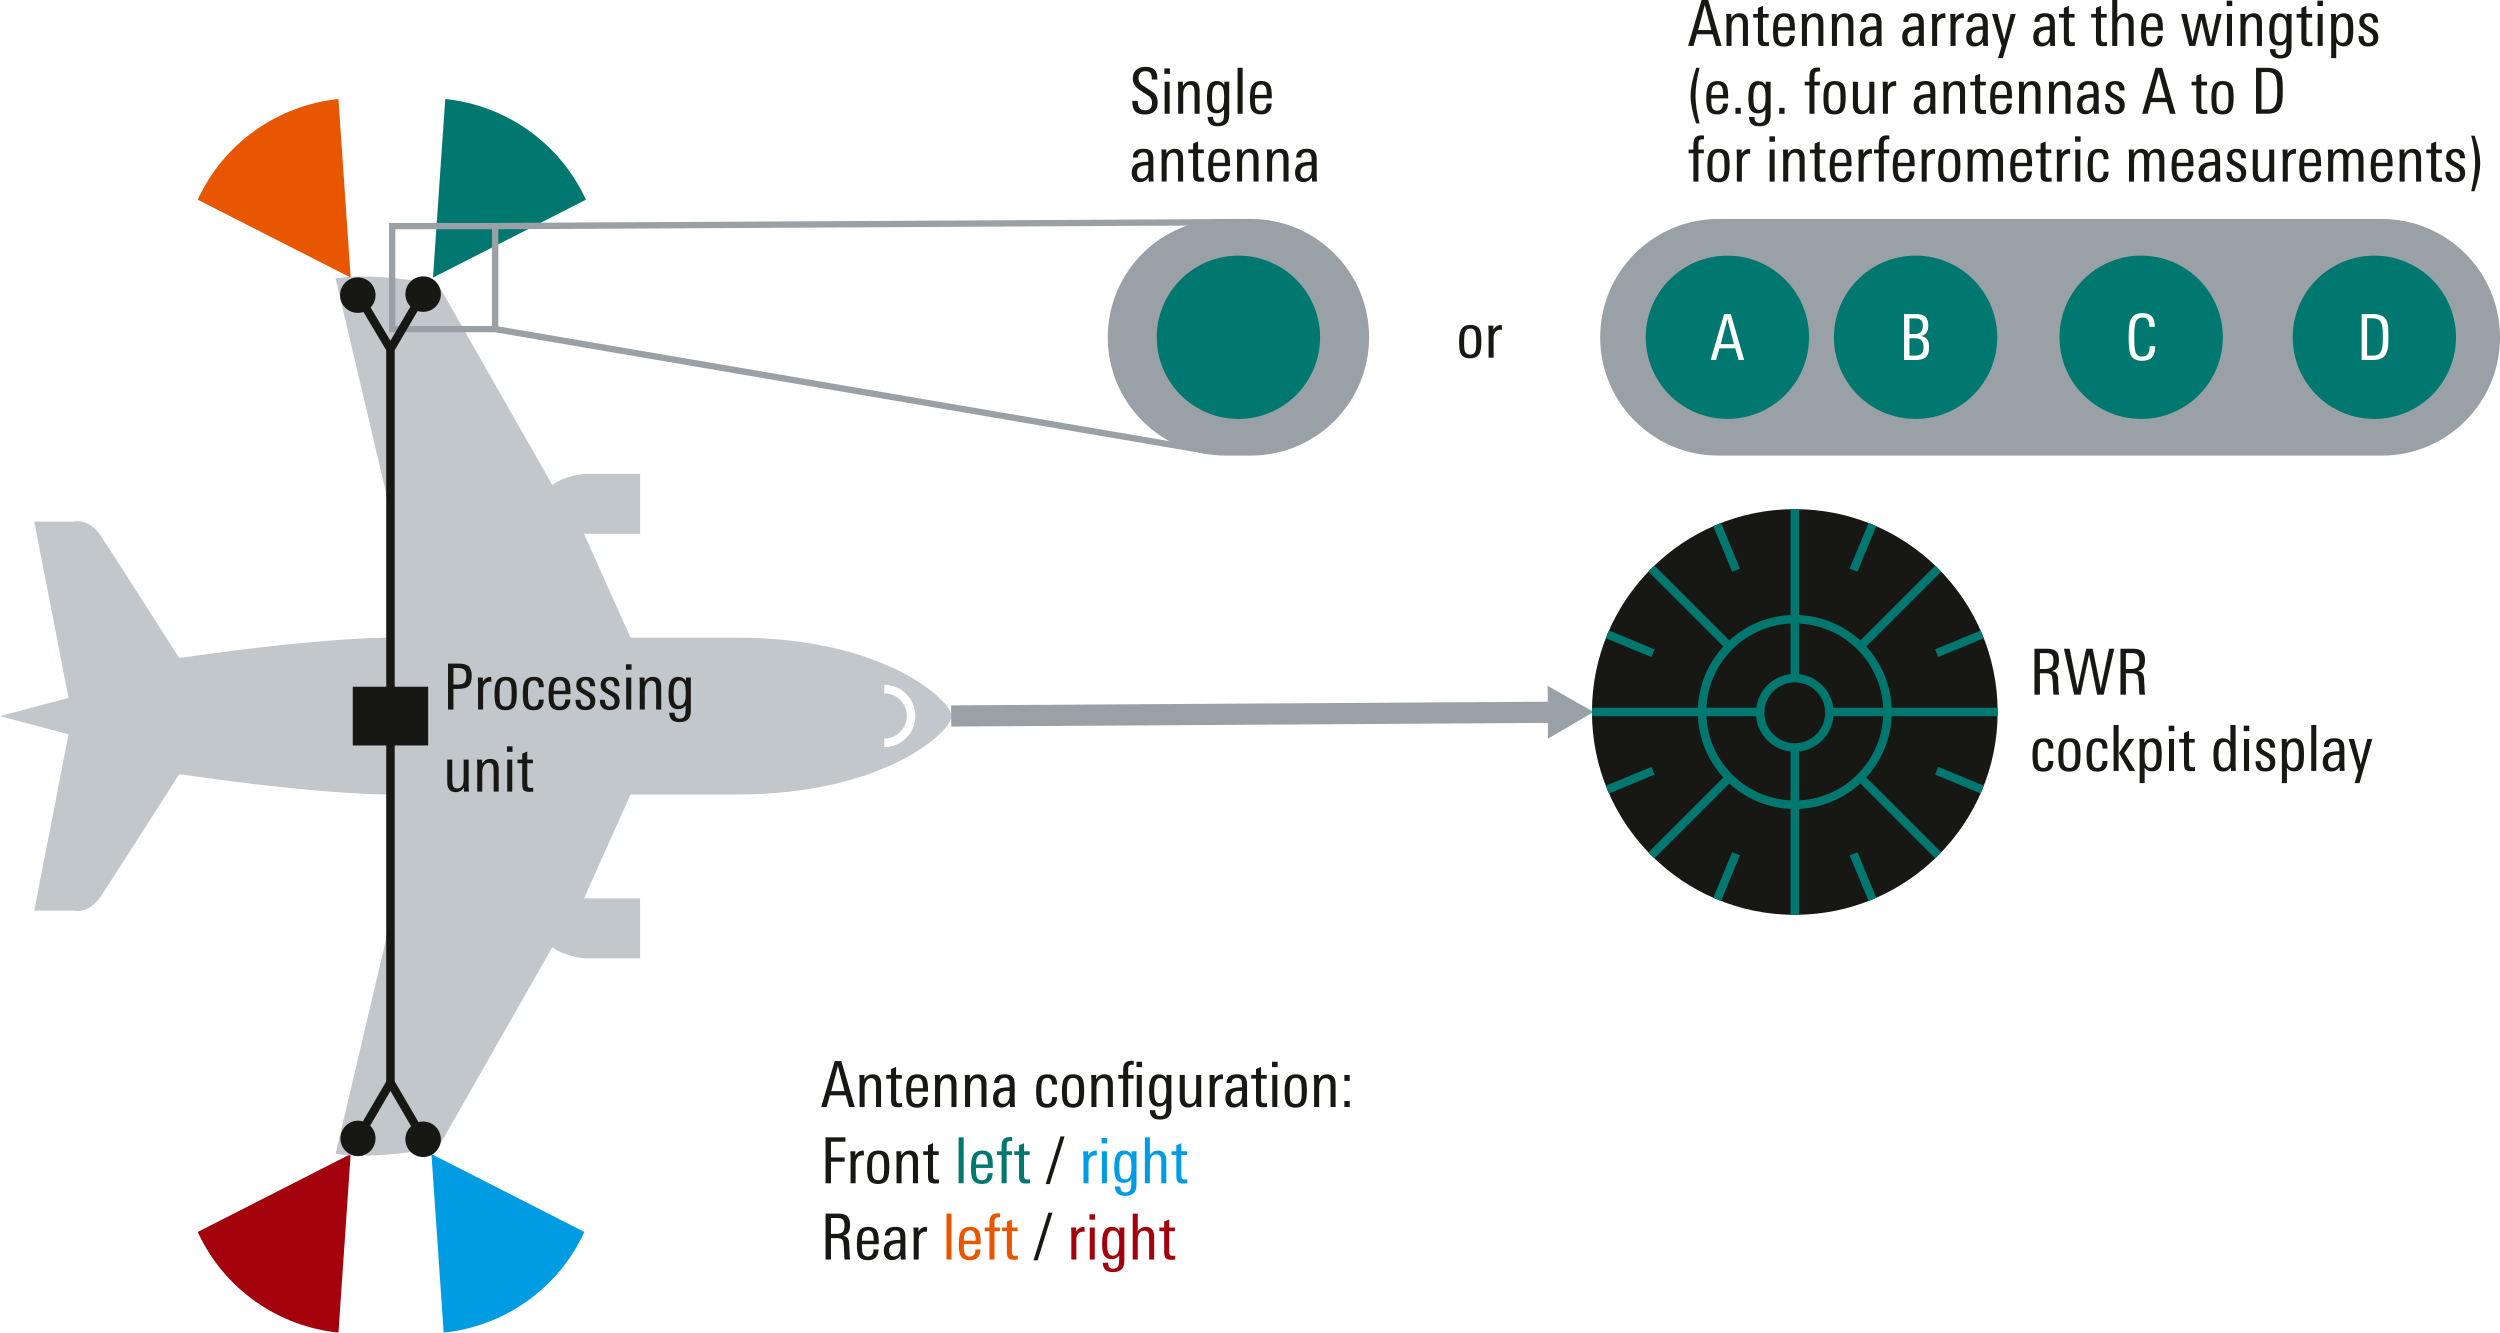 <svg xmlns="http://www.w3.org/2000/svg" xmlns:xlink="http://www.w3.org/1999/xlink" version="1.2" viewBox="0 0 295 157.251"><defs><symbol id="m" overflow="visible"><path d="M3.5 0h-.656a3.562 3.562 0 01-.047-.563c0-.093-.012-.332-.031-.718-.032-.532-.079-.852-.141-.969-.094-.188-.344-.281-.75-.281h-.64V0H.593v-5.422h1.453c.488 0 .848.094 1.078.281.238.211.36.559.36 1.047 0 .367-.06.649-.172.844-.137.23-.368.387-.688.469.281.023.473.11.578.265.094.125.149.325.172.594 0 .024.016.324.047.906.008.168.02.391.031.672.008.074.024.188.047.344zm-.672-4.063c0-.312-.07-.53-.203-.656-.137-.125-.36-.187-.672-.187h-.719v1.875h.532c.406 0 .68-.067.828-.203.156-.145.234-.422.234-.829zm0 0"/></symbol><symbol id="n" overflow="visible"><path d="M6.078-5.422L4.828 0h-.766L3.11-4.75 2.11 0h-.765L.14-5.422h.671L1.75-.688l1.016-4.734h.765l.953 4.734.985-4.734zm0 0"/></symbol><symbol id="o" overflow="visible"><path d="M2.828-1.172c0 .836-.39 1.25-1.172 1.25C1.113.078.75-.098.563-.453.425-.711.359-1.172.359-1.828s.063-1.117.188-1.39c.187-.427.562-.641 1.125-.641.426 0 .726.101.906.296.164.188.25.497.25.922H2.25c0-.53-.2-.796-.594-.796-.312 0-.515.167-.61.5-.054.199-.077.546-.077 1.046 0 .575.039.965.125 1.172.093.242.273.36.547.36.226 0 .39-.079.484-.235.07-.125.113-.316.125-.578zm0 0"/></symbol><symbol id="p" overflow="visible"><path d="M2.984-1.906c0 .687-.078 1.172-.234 1.453-.2.355-.563.531-1.094.531C1.113.078.75-.098.563-.453.425-.711.359-1.18.359-1.86c0-.645.07-1.114.22-1.407.194-.394.57-.593 1.124-.593.54 0 .906.183 1.094.546.125.25.187.72.187 1.407zm-.609.406v-.578c0-.438-.027-.738-.078-.906-.094-.301-.297-.454-.61-.454-.324 0-.539.165-.64.485-.063.18-.094.476-.094.89v.532c0 .367.031.625.094.781.101.262.312.39.625.39.289 0 .488-.124.594-.374.07-.164.109-.422.109-.766zm0 0"/></symbol><symbol id="q" overflow="visible"><path d="M3.063 0h-.704L1.125-2.11 2.25-3.78h.688L1.766-2.125zm-1.97 0H.5v-5.422h.594zm0 0"/></symbol><symbol id="r" overflow="visible"><path d="M3.11-1.953c0 .625-.055 1.078-.157 1.36-.18.429-.512.64-1 .64-.375 0-.664-.14-.86-.422v1.813H.5v-4.344c0-.426-.012-.719-.031-.875h.594v.453c.207-.352.519-.531.937-.531.457 0 .773.203.953.609.102.273.156.703.156 1.297zM2.5-1.97c0-.437-.027-.754-.078-.953-.106-.32-.305-.484-.594-.484-.293 0-.5.164-.625.484-.086.242-.125.594-.125 1.063 0 .468.031.796.094.984.101.336.32.5.656.5.3 0 .504-.191.61-.578.039-.207.062-.547.062-1.016zm0 0"/></symbol><symbol id="s" overflow="visible"><path d="M1.125-4.703H.469v-.64h.656zM1.094 0H.5v-3.781h.594zm0 0"/></symbol><symbol id="t" overflow="visible"><path d="M1.969 0c-.188.02-.336.031-.438.031-.343 0-.578-.07-.703-.218C.723-.314.672-.551.672-.907v-2.437H.109v-.437h.563v-.703l.594-.25v.953h.671v.437h-.671v2.375c0 .211.03.352.093.422.063.074.172.11.329.11.03 0 .125-.008.28-.032zm0 0"/></symbol><symbol id="v" overflow="visible"><path d="M3 0h-.578l-.016-.438c-.219.336-.515.5-.89.5-.48 0-.809-.218-.985-.656C.414-.883.36-1.332.36-1.938c0-.582.067-1.019.204-1.312.175-.406.488-.61.937-.61.383 0 .672.15.86.438v-2h.609v4.703c0 .137.008.375.031.719zm-.61-1.86c0-.507-.042-.874-.124-1.093-.106-.313-.305-.469-.594-.469-.305 0-.508.164-.61.485-.074.218-.109.558-.109 1.015 0 .492.04.852.125 1.078.102.313.29.469.563.469.32 0 .535-.156.64-.469.07-.207.11-.547.11-1.015zm0 0"/></symbol><symbol id="w" overflow="visible"><path d="M2.594-1.031c0 .73-.399 1.093-1.188 1.093C.633.063.254-.344.266-1.155h.593c0 .074.004.148.016.218.031.387.21.579.547.579C1.805-.36 2-.551 2-.938a.678.678 0 00-.188-.5c-.074-.07-.242-.18-.5-.328-.355-.187-.578-.328-.671-.421-.188-.165-.282-.395-.282-.688 0-.332.102-.582.313-.75.195-.156.469-.234.812-.234.383 0 .66.093.829.28.164.18.253.454.265.829h-.594c0-.469-.18-.703-.53-.703a.507.507 0 00-.376.14.507.507 0 00-.14.376c0 .18.07.324.218.437.082.074.258.184.532.328.312.168.523.309.64.422.176.188.266.43.266.719zm0 0"/></symbol><symbol id="x" overflow="visible"><path d="M1.094 0H.5v-5.422h.594zm0 0"/></symbol><symbol id="y" overflow="visible"><path d="M2.844 0h-.578L2.25-.5c-.25.375-.586.563-1 .563C.926.063.676-.04.5-.25.344-.457.266-.723.266-1.047c0-.539.207-.898.625-1.078.27-.125.71-.191 1.328-.203v-.156c0-.313-.028-.532-.078-.657-.075-.195-.243-.296-.5-.296a.722.722 0 00-.47.156C1.056-3.187 1-3.047 1-2.86v.03H.406v-.03c0-.344.125-.602.375-.782.219-.144.508-.218.875-.218.438 0 .739.105.907.312.164.188.25.5.25.938v1.406c0 .45.007.851.03 1.203zm-.625-1.469v-.437h-.156c-.782 0-1.172.265-1.172.797 0 .492.18.734.546.734a.667.667 0 00.625-.36c.102-.187.157-.43.157-.734zm0 0"/></symbol><symbol id="z" overflow="visible"><path d="M2.906-3.781L1.391 1.438H.812L1.25 0 .11-3.781h.64L1.547-.75l.766-3.031zm0 0"/></symbol><symbol id="A" overflow="visible"><path d="M3.328-1.328c0 .469-.137.824-.406 1.062-.262.243-.621.36-1.078.36C1.3.094.91-.031.672-.281.442-.531.328-.926.328-1.47v-.047h.656v.047c0 .344.051.594.157.75.132.211.367.313.703.313.539 0 .812-.29.812-.875 0-.29-.094-.535-.281-.735-.086-.082-.305-.226-.656-.437-.48-.3-.793-.531-.938-.688-.261-.27-.39-.613-.39-1.03 0-.438.14-.774.421-1.016.258-.227.614-.344 1.063-.344.938 0 1.406.437 1.406 1.312v.188h-.656v-.125c0-.282-.047-.489-.14-.625-.126-.157-.337-.235-.626-.235-.25 0-.449.075-.593.22-.137.148-.204.343-.204.593 0 .305.114.558.344.766.02.023.274.187.766.5.437.273.707.468.812.593.227.25.344.59.344 1.016zm0 0"/></symbol><symbol id="B" overflow="visible"><path d="M3.031 0h-.594v-2.422c0-.32-.023-.539-.062-.656-.086-.219-.258-.328-.516-.328-.25 0-.449.125-.593.375-.118.21-.172.465-.172.765V0H.5v-2.953c0-.332-.012-.61-.031-.828h.594v.515c.207-.394.535-.593.984-.593.656 0 .984.39.984 1.171zm0 0"/></symbol><symbol id="C" overflow="visible"><path d="M3-3.781c0 .054-.008.152-.016.297V.156c0 .457-.109.79-.328 1-.219.219-.562.328-1.031.328-.781 0-1.18-.37-1.188-1.109h.641c0 .469.192.703.578.703.301 0 .504-.11.61-.328.07-.148.109-.39.109-.734v-.5c-.21.293-.5.437-.875.437-.48 0-.805-.195-.969-.594C.414-.898.36-1.305.36-1.859c0-.602.063-1.055.188-1.36.176-.426.492-.64.953-.64.414 0 .719.171.906.515v-.437zm-.61 1.765c0-.414-.038-.726-.109-.937-.117-.313-.32-.469-.61-.469-.312 0-.523.18-.624.531-.063.211-.094.555-.094 1.032 0 .437.031.75.094.937.094.313.285.469.578.469.344 0 .566-.188.672-.563.062-.195.094-.53.094-1zm0 0"/></symbol><symbol id="D" overflow="visible"><path d="M2.938-1.813H.952v.266c0 .387.035.664.11.828.101.242.3.36.593.36.426 0 .649-.274.672-.829h.594C2.879-.344 2.457.079 1.656.079 1.125.078.758-.098.563-.453.425-.723.359-1.148.359-1.734c0-.676.063-1.16.188-1.454.187-.445.566-.671 1.14-.671.54 0 .907.199 1.094.593.102.25.156.68.156 1.282zm-.594-.406c0-.363-.028-.617-.078-.765-.094-.301-.29-.454-.579-.454-.406 0-.64.247-.703.735a3.71 3.71 0 00-.03.484zm0 0"/></symbol><symbol id="E" overflow="visible"><path d="M4.031 0h-.656l-.39-1.375H1.108L.72 0h-.64l1.593-5.422h.781zM2.828-1.875l-.781-2.953-.781 2.953zm0 0"/></symbol><symbol id="F" overflow="visible"><path d="M2.078-3.281c-.062-.008-.105-.016-.125-.016-.293 0-.512.09-.656.266-.137.168-.203.398-.203.687V0H.5v-3.094c0-.25-.012-.476-.031-.687h.594v.5c.195-.383.515-.578.953-.578.039 0 .062.195.062.578zm0 0"/></symbol><symbol id="G" overflow="visible"><path d="M3.031 0h-.594v-2.422c0-.312-.023-.531-.062-.656-.086-.219-.258-.328-.516-.328-.511 0-.765.37-.765 1.11V0H.5v-5.422h.594v2.078c.25-.344.566-.515.953-.515.656 0 .984.398.984 1.187zm0 0"/></symbol><symbol id="H" overflow="visible"><path d="M4.906-3.781L3.953 0H3.25l-.734-3.125L1.796 0h-.718L.125-3.781h.64L1.47-.562l.734-3.22h.688l.75 3.22.687-3.22zm0 0"/></symbol><symbol id="I" overflow="visible"><path d="M1.438 1.14h-.422C.586-.19.375-1.27.375-2.093c0-.894.219-2.004.656-3.328h.407c-.325 1.18-.485 2.29-.485 3.328 0 .899.16 1.977.485 3.235zm0 0"/></symbol><symbol id="J" overflow="visible"><path d="M1.156 0H.531v-.703h.625zm0 0"/></symbol><symbol id="K" overflow="visible"><path d="M1.953-4.984H1.72c-.18 0-.305.07-.375.203a1.574 1.574 0 00-.047.453v.547h.64v.437h-.64V0H.703v-3.344H.141v-.437h.562v-.406c0-.415.047-.708.14-.875.145-.258.415-.391.813-.391.102 0 .203.008.297.016zm0 0"/></symbol><symbol id="L" overflow="visible"><path d="M3.063 0h-.594v-.484c-.23.367-.547.546-.953.546C.836.063.5-.328.5-1.109v-2.672h.594v2.422c0 .304.023.523.078.656.082.219.254.328.516.328.5 0 .75-.367.75-1.11V-3.78h.593v2.953c0 .293.008.57.031.828zm0 0"/></symbol><symbol id="M" overflow="visible"><path d="M3.75-2.797c0 .574-.016.996-.047 1.266-.086.523-.242.898-.469 1.125-.28.273-.718.406-1.312.406H.594v-5.422h1.328c.539 0 .953.106 1.234.313.25.187.414.46.5.812.063.305.094.805.094 1.5zm-.656.063c0-.5-.016-.852-.047-1.063-.055-.469-.188-.773-.406-.922-.168-.133-.418-.203-.75-.203h-.657v4.406h.75c.27 0 .485-.062.641-.187.219-.156.36-.469.422-.938.031-.226.047-.593.047-1.093zm0 0"/></symbol><symbol id="N" overflow="visible"><path d="M4.672 0h-.594v-2.547c0-.27-.027-.46-.078-.578-.074-.188-.227-.281-.453-.281-.45 0-.672.344-.672 1.031V0h-.594v-2.578c0-.258-.015-.442-.047-.547-.074-.188-.23-.281-.468-.281-.22 0-.391.11-.516.328-.105.2-.156.453-.156.765V0H.5v-3.125c0-.227-.012-.445-.031-.656h.594v.5c.195-.383.492-.578.89-.578.438 0 .719.195.844.578.219-.383.531-.578.937-.578.344 0 .586.109.735.328.133.199.203.515.203.953zm0 0"/></symbol><symbol id="O" overflow="visible"><path d="M1.5-2.188c0 .856-.227 1.965-.672 3.329h-.39C.75-.191.905-1.29.905-2.156.906-3.22.75-4.305.437-5.422h.407c.437 1.281.656 2.36.656 3.234zm0 0"/></symbol><symbol id="P" overflow="visible"><path d="M3.547-1.484c0 .554-.137.945-.406 1.171C2.89-.102 2.484 0 1.92 0H.595v-5.422h1.453c.476 0 .832.106 1.062.313.227.21.344.558.344 1.046 0 .336-.058.594-.172.782-.125.199-.34.351-.64.453.351.086.597.242.734.469.113.199.172.492.172.875zm-.735-2.547c0-.332-.085-.567-.25-.703-.148-.114-.382-.172-.703-.172h-.625v1.843h.657c.613 0 .921-.32.921-.968zm.079 2.515c0-.351-.079-.613-.235-.78-.148-.177-.398-.267-.75-.267h-.672v2.047h.579c.375 0 .644-.062.812-.187.176-.145.266-.414.266-.813zm0 0"/></symbol><symbol id="Q" overflow="visible"><path d="M3.563-1.5c0 1.063-.516 1.594-1.547 1.594-.7 0-1.153-.25-1.36-.75C.508-1.008.437-1.687.437-2.687c0-.958.067-1.618.204-1.985.226-.57.707-.86 1.437-.86.957 0 1.438.509 1.438 1.516v.11h-.641V-4c0-.676-.273-1.016-.813-1.016-.43 0-.703.215-.828.641-.093.293-.14.852-.14 1.672 0 .875.047 1.453.14 1.734.114.375.375.563.782.563.593 0 .89-.367.89-1.11v-.109h.656zm0 0"/></symbol><symbol id="af" overflow="visible"><path d="M2.938-4.906H1.234v1.86h1.61v.5h-1.61V0h-.64v-5.422h2.344zm0 0"/></symbol><symbol id="ag" overflow="visible"><path d="M2.266-5.531L.516.094H.03l1.75-5.625zm0 0"/></symbol><symbol id="ah" overflow="visible"><path d="M3.39-3.969c0 .637-.156 1.063-.468 1.281-.23.168-.64.25-1.235.25h-.453V0h-.64v-5.422h1.265c.54 0 .926.102 1.157.297.25.219.375.605.375 1.156zm-.64 0c0-.351-.078-.597-.234-.734-.149-.133-.403-.203-.766-.203h-.516v1.953h.47c.382 0 .655-.07.812-.219.156-.144.234-.41.234-.797zm0 0"/></symbol><symbol id="R" overflow="visible"><path d="M4.031 0h-.656l-.39-1.375H1.108L.72 0h-.64l1.593-5.422h.781zM2.828-1.875l-.781-2.953-.781 2.953zm0 0"/></symbol><symbol id="S" overflow="visible"><path d="M3.031 0h-.594v-2.422c0-.32-.023-.539-.062-.656-.086-.219-.258-.328-.516-.328-.25 0-.449.125-.593.375-.118.21-.172.465-.172.765V0H.5v-2.953c0-.332-.012-.61-.031-.828h.594v.515c.207-.394.535-.593.984-.593.656 0 .984.39.984 1.171zm0 0"/></symbol><symbol id="T" overflow="visible"><path d="M1.969 0c-.188.02-.336.031-.438.031-.343 0-.578-.07-.703-.218C.723-.314.672-.551.672-.907v-2.437H.109v-.437h.563v-.703l.594-.25v.953h.671v.437h-.671v2.375c0 .211.03.352.093.422.063.074.172.11.329.11.03 0 .125-.008.28-.032zm0 0"/></symbol><symbol id="U" overflow="visible"><path d="M2.938-1.813H.952v.266c0 .387.035.664.11.828.101.242.3.36.593.36.426 0 .649-.274.672-.829h.594C2.879-.344 2.457.079 1.656.079 1.125.078.758-.098.563-.453.425-.723.359-1.148.359-1.734c0-.676.063-1.16.188-1.454.187-.445.566-.671 1.14-.671.54 0 .907.199 1.094.593.102.25.156.68.156 1.282zm-.594-.406c0-.363-.028-.617-.078-.765-.094-.301-.29-.454-.579-.454-.406 0-.64.247-.703.735a3.71 3.71 0 00-.03.484zm0 0"/></symbol><symbol id="V" overflow="visible"><path d="M2.844 0h-.578L2.25-.5c-.25.375-.586.563-1 .563C.926.063.676-.04.5-.25.344-.457.266-.723.266-1.047c0-.539.207-.898.625-1.078.27-.125.71-.191 1.328-.203v-.156c0-.313-.028-.532-.078-.657-.075-.195-.243-.296-.5-.296a.722.722 0 00-.47.156C1.056-3.187 1-3.047 1-2.86v.03H.406v-.03c0-.344.125-.602.375-.782.219-.144.508-.218.875-.218.438 0 .739.105.907.312.164.188.25.5.25.938v1.406c0 .45.007.851.03 1.203zm-.625-1.469v-.437h-.156c-.782 0-1.172.265-1.172.797 0 .492.18.734.546.734a.667.667 0 00.625-.36c.102-.187.157-.43.157-.734zm0 0"/></symbol><symbol id="X" overflow="visible"><path d="M2.828-1.172c0 .836-.39 1.25-1.172 1.25C1.113.078.75-.098.563-.453.425-.711.359-1.172.359-1.828s.063-1.117.188-1.39c.187-.427.562-.641 1.125-.641.426 0 .726.101.906.296.164.188.25.497.25.922H2.25c0-.53-.2-.796-.594-.796-.312 0-.515.167-.61.5-.054.199-.077.546-.077 1.046 0 .575.039.965.125 1.172.093.242.273.36.547.36.226 0 .39-.079.484-.235.07-.125.113-.316.125-.578zm0 0"/></symbol><symbol id="Y" overflow="visible"><path d="M2.984-1.906c0 .687-.078 1.172-.234 1.453-.2.355-.563.531-1.094.531C1.113.078.75-.098.563-.453.425-.711.359-1.18.359-1.86c0-.645.07-1.114.22-1.407.194-.394.57-.593 1.124-.593.54 0 .906.183 1.094.546.125.25.187.72.187 1.407zm-.609.406v-.578c0-.438-.027-.738-.078-.906-.094-.301-.297-.454-.61-.454-.324 0-.539.165-.64.485-.063.18-.094.476-.094.89v.532c0 .367.031.625.094.781.101.262.312.39.625.39.289 0 .488-.124.594-.374.07-.164.109-.422.109-.766zm0 0"/></symbol><symbol id="Z" overflow="visible"><path d="M2.938-4.703H2.28v-.64h.656zM2.905 0h-.594v-3.781h.594zm-.953-4.984H1.72c-.18 0-.305.07-.375.203a1.574 1.574 0 00-.047.453v.547h.64v.437h-.64V0H.703v-3.344H.141v-.437h.562v-.406c0-.415.047-.708.14-.875.145-.258.415-.391.813-.391.102 0 .203.008.297.016zm0 0"/></symbol><symbol id="aa" overflow="visible"><path d="M3-3.781c0 .054-.008.152-.016.297V.156c0 .457-.109.79-.328 1-.219.219-.562.328-1.031.328-.781 0-1.18-.37-1.188-1.109h.641c0 .469.192.703.578.703.301 0 .504-.11.61-.328.07-.148.109-.39.109-.734v-.5c-.21.293-.5.437-.875.437-.48 0-.805-.195-.969-.594C.414-.898.36-1.305.36-1.859c0-.602.063-1.055.188-1.36.176-.426.492-.64.953-.64.414 0 .719.171.906.515v-.437zm-.61 1.765c0-.414-.038-.726-.109-.937-.117-.313-.32-.469-.61-.469-.312 0-.523.18-.624.531-.063.211-.094.555-.094 1.032 0 .437.031.75.094.937.094.313.285.469.578.469.344 0 .566-.188.672-.563.062-.195.094-.53.094-1zm0 0"/></symbol><symbol id="ab" overflow="visible"><path d="M3.063 0h-.594v-.484c-.23.367-.547.546-.953.546C.836.063.5-.328.5-1.109v-2.672h.594v2.422c0 .304.023.523.078.656.082.219.254.328.516.328.5 0 .75-.367.75-1.11V-3.78h.593v2.953c0 .293.008.57.031.828zm0 0"/></symbol><symbol id="ac" overflow="visible"><path d="M2.078-3.281c-.062-.008-.105-.016-.125-.016-.293 0-.512.09-.656.266-.137.168-.203.398-.203.687V0H.5v-3.094c0-.25-.012-.476-.031-.687h.594v.5c.195-.383.515-.578.953-.578.039 0 .062.195.062.578zm0 0"/></symbol><symbol id="ad" overflow="visible"><path d="M1.125-4.703H.469v-.64h.656zM1.094 0H.5v-3.781h.594zm0 0"/></symbol><symbol id="ae" overflow="visible"><path d="M1.156-3.078H.531v-.703h.625zm0 3.078H.531v-.703h.625zm0 0"/></symbol><clipPath id="b"><path d="M.68.242h18.047v21.074H.68zm0 0"/></clipPath><clipPath id="a"><path d="M0 0h19v22H0z"/></clipPath><clipPath id="d"><path d="M.68.734h18.047V21.81H.68zm0 0"/></clipPath><clipPath id="c"><path d="M0 0h19v22H0z"/></clipPath><clipPath id="f"><path d="M.441.242h18.051v21.074H.442zm0 0"/></clipPath><clipPath id="e"><path d="M0 0h19v22H0z"/></clipPath><clipPath id="h"><path d="M.258.734h18.047V21.81H.258zm0 0"/></clipPath><clipPath id="g"><path d="M0 0h19v22H0z"/></clipPath><g clip-path="url(#a)"><g clip-path="url(#b)" id="i"><path d="M17.285.242C10.23.97 3.797 5.328.68 12.122l18.047 9.19zm0 0" fill="#e85700"/></g></g><g clip-path="url(#c)"><g clip-path="url(#d)" id="j"><path d="M17.285 21.809C10.23 21.082 3.797 16.723.68 9.929L18.727.735zm0 0" fill="#a3020c"/></g></g><g clip-path="url(#e)"><g clip-path="url(#f)" id="k"><path d="M1.887.242c7.05.727 13.488 5.086 16.601 11.88L.441 21.311zm0 0" fill="#007870"/></g></g><g clip-path="url(#g)"><g clip-path="url(#h)" id="l"><path d="M1.7 21.809c7.054-.727 13.488-5.086 16.605-11.88L.258.735zm0 0" fill="#009ce3"/></g></g></defs><g transform="translate(-28.348 -28.558)"><use height="100%" width="100%" transform="translate(51 40)" xlink:href="#i"/><use height="100%" width="100%" transform="translate(51 164)" xlink:href="#j"/><use height="100%" width="100%" transform="translate(79 40)" xlink:href="#k"/><use height="100%" width="100%" transform="translate(79 164)" xlink:href="#l"/><path d="M140.586 112.95c0-1.669-7.805-9.15-25.332-9.15H102.75l-5.488-12.25h6.617v-7.077l-6.5-.004s-2.54.191-3.84 1.347L80.07 62.16s-7.117-1.523-12.125-.758l5.871 24.953c.047.06 1 5.942.903 17.446 0 0-7.418-.176-25.223 2.402 0 0-7.75-12.164-9.226-14.375-1.473-2.215-3.196-1.723-3.196-1.723h-4.683l4.043 20.81-.434.116c-1.324.348-5.441 1.43-7.652 2.028 2.21.593 6.328 1.675 7.652 2.027l.434.113-4.043 20.809h4.683s1.723.492 3.196-1.719c1.476-2.215 9.226-14.379 9.226-14.379 17.805 2.578 25.223 2.406 25.223 2.403.097 11.507-.856 17.386-.903 17.449l-5.87 24.953c5.007.762 12.124-.762 12.124-.762l13.47-23.652c1.3 1.152 3.839 1.344 3.839 1.344h6.5v-7.079h-6.617l5.488-12.254h12.504c17.527 0 25.332-7.48 25.332-9.148zm0 0" fill="#c2c7cc"/><path d="M231.133 81.945c-7.504 0-13.59-6.082-13.59-13.586 0-7.507 6.086-13.59 13.59-13.59h78.254c7.504 0 13.586 6.083 13.586 13.59 0 7.504-6.082 13.586-13.586 13.586zm0 0M173.027 81.945c-7.504 0-13.59-6.082-13.59-13.586 0-7.507 6.086-13.59 13.59-13.59h2.91c7.504 0 13.59 6.083 13.59 13.59 0 7.504-6.086 13.586-13.59 13.586zm0 0" fill="#99a1a6" stroke="#99a1a6" stroke-width=".75" stroke-miterlimit="10"/><path d="M184.117 68.36c0 5.32-4.312 9.632-9.637 9.632a9.632 9.632 0 01-9.632-9.633c0-5.324 4.312-9.636 9.632-9.636a9.634 9.634 0 019.637 9.636M241.816 68.36c0 5.32-4.316 9.632-9.636 9.632a9.632 9.632 0 01-9.633-9.633c0-5.324 4.312-9.636 9.633-9.636 5.32 0 9.636 4.312 9.636 9.636M264.023 68.36c0 5.32-4.312 9.632-9.636 9.632a9.632 9.632 0 01-9.633-9.633c0-5.324 4.312-9.636 9.633-9.636a9.634 9.634 0 019.636 9.636M290.64 68.36a9.632 9.632 0 01-9.632 9.632c-5.324 0-9.637-4.312-9.637-9.633a9.634 9.634 0 019.637-9.636c5.32 0 9.633 4.312 9.633 9.636M318.156 68.36a9.632 9.632 0 01-9.633 9.632c-5.324 0-9.636-4.312-9.636-9.633a9.634 9.634 0 019.636-9.636c5.32 0 9.633 4.312 9.633 9.636" fill="#007870"/><path d="M86.773 67.39H74.621V55.239h12.152zm0 0M86.773 55.238l87.711-.468M86.773 67.39l84.204 14.403" fill="none" stroke="#99a1a6" stroke-width=".75" stroke-miterlimit="10"/><path d="M72.66 63.285a2.093 2.093 0 11-4.181-.006 2.093 2.093 0 014.181.006M80.367 63.16a2.093 2.093 0 11-4.181.001 2.093 2.093 0 014.181 0M72.66 162.89a2.09 2.09 0 01-2.09 2.094 2.094 2.094 0 010-4.187 2.09 2.09 0 012.09 2.094M80.367 162.89a2.093 2.093 0 11-4.181.001 2.093 2.093 0 014.181 0" fill="#171714"/><path d="M70.57 162.89l3.852-6.59 3.855 6.59" fill="none" stroke="#171714" stroke-miterlimit="10"/><path d="M78.871 116.523h-8.898v-6.93h8.898zm0 0" fill="#171714"/><path d="M78.277 63.16l-3.855 6.586-3.852-6.46M74.422 69.746v86.555" fill="none" stroke="#171714" stroke-miterlimit="10"/><path d="M132.688 116.21a3.168 3.168 0 003.167-3.17 3.167 3.167 0 00-3.167-3.169" fill="none" stroke="#fff" stroke-miterlimit="10"/><path d="M140.586 113.04l71.316-.438" fill="none" stroke="#99a1a6" stroke-width="2.5" stroke-miterlimit="10"/><path d="M211.012 115.723l5.379-3.153-5.418-3.082zm0 0" fill="#99a1a6"/><path d="M264.07 112.57c0 13.22-10.718 23.938-23.937 23.938-13.219 0-23.934-10.719-23.934-23.938 0-13.218 10.715-23.933 23.934-23.933 13.219 0 23.937 10.715 23.937 23.933" fill="#171714"/><path d="M251.074 112.57c0 6.043-4.898 10.942-10.941 10.942-6.043 0-10.942-4.899-10.942-10.942 0-6.039 4.899-10.941 10.942-10.941s10.941 4.902 10.941 10.941zm0 0" fill="none" stroke="#007870" stroke-miterlimit="10"/><path d="M244.21 112.57a4.079 4.079 0 11-8.155 0 4.079 4.079 0 018.156 0zm0 0M216.2 112.57h19.855M244.21 112.57h19.86M240.133 136.508v-19.86M240.133 108.492V88.637M223.21 129.496l9.188-9.187M247.871 104.836l9.188-9.188M257.059 129.496l-9.188-9.187M232.398 104.836l-9.187-9.188" fill="none" stroke="#007870" stroke-miterlimit="10"/><path d="M217.832 121.277l.379.91 5.379-2.23a20.21 20.21 0 01-.371-.91zm0 0M262.434 103.867l-.375-.91-5.383 2.23c.136.297.254.602.375.91zm0 0M248.84 134.875l.91-.379-2.23-5.383c-.301.137-.606.258-.915.375zm0 0M231.43 90.27l-.91.378 2.226 5.38c.3-.133.606-.255.914-.372zm0 0M230.52 134.496l.91.379 2.23-5.387a18.632 18.632 0 01-.914-.37zm0 0M249.746 90.648l-.906-.378-2.235 5.386c.31.117.614.239.915.371zm0 0M256.676 119.957l5.383 2.23.378-.91-5.386-2.234c-.117.309-.239.613-.375.914M218.21 102.957l-.378.91 5.387 2.23c.117-.308.238-.613.37-.91zm0 0" fill="#007870"/><g fill="#171714"><use height="100%" width="100%" y="110.532" x="267.821" xlink:href="#m"/><use height="100%" width="100%" y="110.532" x="271.751" xlink:href="#n"/><use height="100%" width="100%" y="110.532" x="277.969" xlink:href="#m"/></g><g fill="#171714"><use height="100%" width="100%" y="119.532" x="267.821" xlink:href="#o"/><use height="100%" width="100%" y="119.532" x="270.866" xlink:href="#p"/><use height="100%" width="100%" y="119.532" x="274.204" xlink:href="#o"/><use height="100%" width="100%" y="119.532" x="277.249" xlink:href="#q"/><use height="100%" width="100%" y="119.532" x="280.324" xlink:href="#r"/><use height="100%" width="100%" y="119.532" x="283.789" xlink:href="#s"/><use height="100%" width="100%" y="119.532" x="285.386" xlink:href="#t"/><use height="100%" width="100%" y="119.532" x="287.479" xlink:href="#u"/><use height="100%" width="100%" y="119.532" x="289.174" xlink:href="#v"/><use height="100%" width="100%" y="119.532" x="292.639" xlink:href="#s"/><use height="100%" width="100%" y="119.532" x="294.236" xlink:href="#w"/><use height="100%" width="100%" y="119.532" x="297.109" xlink:href="#r"/><use height="100%" width="100%" y="119.532" x="300.574" xlink:href="#x"/><use height="100%" width="100%" y="119.532" x="302.171" xlink:href="#y"/></g><use height="100%" width="100%" y="119.532" x="305.374" xlink:href="#z" fill="#171714"/><g fill="#171714"><use height="100%" width="100%" y="41.975" x="161.629" xlink:href="#A"/><use height="100%" width="100%" y="41.975" x="165.274" xlink:href="#s"/><use height="100%" width="100%" y="41.975" x="166.871" xlink:href="#B"/><use height="100%" width="100%" y="41.975" x="170.411" xlink:href="#C"/><use height="100%" width="100%" y="41.975" x="173.884" xlink:href="#x"/><use height="100%" width="100%" y="41.975" x="175.481" xlink:href="#D"/><use height="100%" width="100%" y="41.975" x="178.751" xlink:href="#u"/></g><g fill="#171714"><use height="100%" width="100%" y="49.977" x="161.629" xlink:href="#y"/><use height="100%" width="100%" y="49.977" x="164.921" xlink:href="#B"/><use height="100%" width="100%" y="49.977" x="168.461" xlink:href="#t"/><use height="100%" width="100%" y="49.977" x="170.554" xlink:href="#D"/><use height="100%" width="100%" y="49.977" x="173.824" xlink:href="#B"/><use height="100%" width="100%" y="49.977" x="177.364" xlink:href="#B"/><use height="100%" width="100%" y="49.977" x="180.904" xlink:href="#y"/></g><g fill="#171714"><use height="100%" width="100%" y="33.98" x="227.464" xlink:href="#E"/><use height="100%" width="100%" y="33.98" x="231.574" xlink:href="#B"/><use height="100%" width="100%" y="33.98" x="235.114" xlink:href="#t"/><use height="100%" width="100%" y="33.98" x="237.206" xlink:href="#D"/><use height="100%" width="100%" y="33.98" x="240.476" xlink:href="#B"/><use height="100%" width="100%" y="33.98" x="244.016" xlink:href="#B"/><use height="100%" width="100%" y="33.98" x="247.556" xlink:href="#y"/><use height="100%" width="100%" y="33.98" x="250.849" xlink:href="#u"/><use height="100%" width="100%" y="33.98" x="252.544" xlink:href="#y"/><use height="100%" width="100%" y="33.98" x="255.836" xlink:href="#F"/><use height="100%" width="100%" y="33.98" x="258.011" xlink:href="#F"/></g><use height="100%" width="100%" y="33.98" x="260.096" xlink:href="#y" fill="#171714"/><g fill="#171714"><use height="100%" width="100%" y="33.98" x="263.299" xlink:href="#z"/><use height="100%" width="100%" y="33.98" x="266.314" xlink:href="#u"/><use height="100%" width="100%" y="33.98" x="268.009" xlink:href="#y"/></g><g fill="#171714"><use height="100%" width="100%" y="33.98" x="271.211" xlink:href="#t"/><use height="100%" width="100%" y="33.98" x="273.304" xlink:href="#u"/><use height="100%" width="100%" y="33.98" x="274.999" xlink:href="#t"/><use height="100%" width="100%" y="33.98" x="277.091" xlink:href="#G"/><use height="100%" width="100%" y="33.98" x="280.631" xlink:href="#D"/><use height="100%" width="100%" y="33.98" x="283.901" xlink:href="#u"/><use height="100%" width="100%" y="33.98" x="285.596" xlink:href="#H"/><use height="100%" width="100%" y="33.98" x="290.629" xlink:href="#s"/><use height="100%" width="100%" y="33.98" x="292.226" xlink:href="#B"/><use height="100%" width="100%" y="33.98" x="295.766" xlink:href="#C"/><use height="100%" width="100%" y="33.98" x="299.239" xlink:href="#t"/><use height="100%" width="100%" y="33.98" x="301.331" xlink:href="#s"/><use height="100%" width="100%" y="33.98" x="302.929" xlink:href="#r"/><use height="100%" width="100%" y="33.98" x="306.394" xlink:href="#w"/></g><g fill="#171714"><use height="100%" width="100%" y="41.982" x="227.464" xlink:href="#I"/><use height="100%" width="100%" y="41.982" x="229.331" xlink:href="#D"/><use height="100%" width="100%" y="41.982" x="232.601" xlink:href="#J"/><use height="100%" width="100%" y="41.982" x="234.296" xlink:href="#C"/><use height="100%" width="100%" y="41.982" x="237.769" xlink:href="#J"/><use height="100%" width="100%" y="41.982" x="239.464" xlink:href="#u"/><use height="100%" width="100%" y="41.982" x="241.159" xlink:href="#K"/></g><g fill="#171714"><use height="100%" width="100%" y="41.982" x="243.154" xlink:href="#p"/><use height="100%" width="100%" y="41.982" x="246.491" xlink:href="#L"/><use height="100%" width="100%" y="41.982" x="250.031" xlink:href="#F"/><use height="100%" width="100%" y="41.982" x="252.206" xlink:href="#u"/><use height="100%" width="100%" y="41.982" x="253.901" xlink:href="#y"/><use height="100%" width="100%" y="41.982" x="257.194" xlink:href="#B"/><use height="100%" width="100%" y="41.982" x="260.734" xlink:href="#t"/><use height="100%" width="100%" y="41.982" x="262.826" xlink:href="#D"/><use height="100%" width="100%" y="41.982" x="266.096" xlink:href="#B"/><use height="100%" width="100%" y="41.982" x="269.636" xlink:href="#B"/><use height="100%" width="100%" y="41.982" x="273.176" xlink:href="#y"/><use height="100%" width="100%" y="41.982" x="276.469" xlink:href="#w"/><use height="100%" width="100%" y="41.982" x="279.341" xlink:href="#u"/><use height="100%" width="100%" y="41.982" x="281.036" xlink:href="#E"/><use height="100%" width="100%" y="41.982" x="285.146" xlink:href="#u"/><use height="100%" width="100%" y="41.982" x="286.841" xlink:href="#t"/><use height="100%" width="100%" y="41.982" x="288.934" xlink:href="#p"/><use height="100%" width="100%" y="41.982" x="292.271" xlink:href="#u"/><use height="100%" width="100%" y="41.982" x="293.966" xlink:href="#M"/><use height="100%" width="100%" y="41.982" x="298.159" xlink:href="#u"/></g><use height="100%" width="100%" y="49.985" x="227.464" xlink:href="#K" fill="#171714"/><g fill="#171714"><use height="100%" width="100%" y="49.985" x="229.459" xlink:href="#p"/><use height="100%" width="100%" y="49.985" x="232.796" xlink:href="#F"/><use height="100%" width="100%" y="49.985" x="234.971" xlink:href="#u"/><use height="100%" width="100%" y="49.985" x="236.666" xlink:href="#s"/><use height="100%" width="100%" y="49.985" x="238.264" xlink:href="#B"/><use height="100%" width="100%" y="49.985" x="241.804" xlink:href="#t"/><use height="100%" width="100%" y="49.985" x="243.896" xlink:href="#D"/><use height="100%" width="100%" y="49.985" x="247.166" xlink:href="#F"/><use height="100%" width="100%" y="49.985" x="249.341" xlink:href="#K"/></g><g fill="#171714"><use height="100%" width="100%" y="49.985" x="251.336" xlink:href="#D"/><use height="100%" width="100%" y="49.985" x="254.606" xlink:href="#F"/></g><g fill="#171714"><use height="100%" width="100%" y="49.985" x="256.691" xlink:href="#p"/><use height="100%" width="100%" y="49.985" x="260.029" xlink:href="#N"/><use height="100%" width="100%" y="49.985" x="265.196" xlink:href="#D"/><use height="100%" width="100%" y="49.985" x="268.466" xlink:href="#t"/><use height="100%" width="100%" y="49.985" x="270.559" xlink:href="#F"/><use height="100%" width="100%" y="49.985" x="272.734" xlink:href="#s"/><use height="100%" width="100%" y="49.985" x="274.331" xlink:href="#o"/><use height="100%" width="100%" y="49.985" x="277.376" xlink:href="#u"/><use height="100%" width="100%" y="49.985" x="279.071" xlink:href="#N"/><use height="100%" width="100%" y="49.985" x="284.239" xlink:href="#D"/><use height="100%" width="100%" y="49.985" x="287.509" xlink:href="#y"/><use height="100%" width="100%" y="49.985" x="290.801" xlink:href="#w"/><use height="100%" width="100%" y="49.985" x="293.674" xlink:href="#L"/><use height="100%" width="100%" y="49.985" x="297.214" xlink:href="#F"/></g><g fill="#171714"><use height="100%" width="100%" y="49.985" x="299.299" xlink:href="#D"/><use height="100%" width="100%" y="49.985" x="302.569" xlink:href="#N"/><use height="100%" width="100%" y="49.985" x="307.736" xlink:href="#D"/><use height="100%" width="100%" y="49.985" x="311.006" xlink:href="#B"/><use height="100%" width="100%" y="49.985" x="314.546" xlink:href="#t"/><use height="100%" width="100%" y="49.985" x="316.639" xlink:href="#w"/><use height="100%" width="100%" y="49.985" x="319.511" xlink:href="#O"/></g><use height="100%" width="100%" y="71.037" x="230.126" xlink:href="#E" fill="#fff"/><use height="100%" width="100%" y="71.037" x="252.431" xlink:href="#P" fill="#fff"/><use height="100%" width="100%" y="71.037" x="279.094" xlink:href="#Q" fill="#fff"/><use height="100%" width="100%" y="71.037" x="306.431" xlink:href="#M" fill="#fff"/><g fill="#171714"><use height="100%" width="100%" y="70.76" x="200.164" xlink:href="#p"/><use height="100%" width="100%" y="70.76" x="203.501" xlink:href="#F"/></g><g fill="#171714"><use height="100%" width="100%" y="159.185" x="125.171" xlink:href="#R"/><use height="100%" width="100%" y="159.185" x="129.281" xlink:href="#S"/><use height="100%" width="100%" y="159.185" x="132.821" xlink:href="#T"/><use height="100%" width="100%" y="159.185" x="134.914" xlink:href="#U"/><use height="100%" width="100%" y="159.185" x="138.184" xlink:href="#S"/><use height="100%" width="100%" y="159.185" x="141.724" xlink:href="#S"/><use height="100%" width="100%" y="159.185" x="145.264" xlink:href="#V"/><use height="100%" width="100%" y="159.185" x="148.556" xlink:href="#W"/><use height="100%" width="100%" y="159.185" x="150.251" xlink:href="#X"/><use height="100%" width="100%" y="159.185" x="153.296" xlink:href="#Y"/><use height="100%" width="100%" y="159.185" x="156.634" xlink:href="#S"/><use height="100%" width="100%" y="159.185" x="160.174" xlink:href="#Z"/><use height="100%" width="100%" y="159.185" x="163.586" xlink:href="#aa"/><use height="100%" width="100%" y="159.185" x="167.059" xlink:href="#ab"/><use height="100%" width="100%" y="159.185" x="170.599" xlink:href="#ac"/></g><use height="100%" width="100%" y="159.185" x="172.684" xlink:href="#V" fill="#171714"/><g fill="#171714"><use height="100%" width="100%" y="159.185" x="175.886" xlink:href="#T"/><use height="100%" width="100%" y="159.185" x="177.979" xlink:href="#ad"/><use height="100%" width="100%" y="159.185" x="179.576" xlink:href="#Y"/><use height="100%" width="100%" y="159.185" x="182.914" xlink:href="#S"/><use height="100%" width="100%" y="159.185" x="186.454" xlink:href="#ae"/></g><use height="100%" width="100%" y="168.185" x="125.171" xlink:href="#af" fill="#171714"/><use height="100%" width="100%" y="168.185" x="128.216" xlink:href="#F" fill="#171714"/><g fill="#171714"><use height="100%" width="100%" y="168.185" x="130.301" xlink:href="#p"/><use height="100%" width="100%" y="168.185" x="133.639" xlink:href="#B"/><use height="100%" width="100%" y="168.185" x="137.179" xlink:href="#t"/><use height="100%" width="100%" y="168.185" x="139.271" xlink:href="#u"/></g><g fill="#007870"><use height="100%" width="100%" y="168.185" x="140.966" xlink:href="#x"/><use height="100%" width="100%" y="168.185" x="142.564" xlink:href="#D"/><use height="100%" width="100%" y="168.185" x="145.834" xlink:href="#K"/><use height="100%" width="100%" y="168.185" x="147.919" xlink:href="#t"/><use height="100%" width="100%" y="168.185" x="150.011" xlink:href="#u"/></g><use height="100%" width="100%" y="168.185" x="151.706" xlink:href="#ag" fill="#171714"/><g fill="#009ce3"><use height="100%" width="100%" y="168.185" x="155.696" xlink:href="#F"/><use height="100%" width="100%" y="168.185" x="157.871" xlink:href="#s"/><use height="100%" width="100%" y="168.185" x="159.469" xlink:href="#C"/><use height="100%" width="100%" y="168.185" x="162.941" xlink:href="#G"/><use height="100%" width="100%" y="168.185" x="166.481" xlink:href="#t"/></g><g fill="#171714"><use height="100%" width="100%" y="177.185" x="125.171" xlink:href="#m"/><use height="100%" width="100%" y="177.185" x="129.101" xlink:href="#D"/><use height="100%" width="100%" y="177.185" x="132.371" xlink:href="#y"/><use height="100%" width="100%" y="177.185" x="135.664" xlink:href="#F"/><use height="100%" width="100%" y="177.185" x="137.839" xlink:href="#u"/></g><g fill="#e85700"><use height="100%" width="100%" y="177.185" x="139.534" xlink:href="#x"/><use height="100%" width="100%" y="177.185" x="141.131" xlink:href="#D"/><use height="100%" width="100%" y="177.185" x="144.401" xlink:href="#K"/><use height="100%" width="100%" y="177.185" x="146.486" xlink:href="#t"/><use height="100%" width="100%" y="177.185" x="148.579" xlink:href="#u"/></g><g fill="#171714"><use height="100%" width="100%" y="177.185" x="150.274" xlink:href="#ag"/><use height="100%" width="100%" y="177.185" x="152.569" xlink:href="#u"/></g><g fill="#a3020c"><use height="100%" width="100%" y="177.185" x="154.264" xlink:href="#F"/><use height="100%" width="100%" y="177.185" x="156.439" xlink:href="#s"/><use height="100%" width="100%" y="177.185" x="158.036" xlink:href="#C"/><use height="100%" width="100%" y="177.185" x="161.509" xlink:href="#G"/><use height="100%" width="100%" y="177.185" x="165.049" xlink:href="#t"/></g><g fill="#171714"><use height="100%" width="100%" y="112.287" x="80.621" xlink:href="#ah"/><use height="100%" width="100%" y="112.287" x="84.259" xlink:href="#F"/></g><g fill="#171714"><use height="100%" width="100%" y="112.287" x="86.344" xlink:href="#p"/><use height="100%" width="100%" y="112.287" x="89.681" xlink:href="#o"/><use height="100%" width="100%" y="112.287" x="92.726" xlink:href="#D"/><use height="100%" width="100%" y="112.287" x="95.996" xlink:href="#w"/><use height="100%" width="100%" y="112.287" x="98.869" xlink:href="#w"/><use height="100%" width="100%" y="112.287" x="101.741" xlink:href="#s"/><use height="100%" width="100%" y="112.287" x="103.339" xlink:href="#B"/><use height="100%" width="100%" y="112.287" x="106.879" xlink:href="#C"/><use height="100%" width="100%" y="112.287" x="110.351" xlink:href="#u"/></g><g fill="#171714"><use height="100%" width="100%" y="121.97" x="80.621" xlink:href="#L"/><use height="100%" width="100%" y="121.97" x="84.161" xlink:href="#B"/><use height="100%" width="100%" y="121.97" x="87.701" xlink:href="#s"/><use height="100%" width="100%" y="121.97" x="89.299" xlink:href="#t"/></g></g></svg>